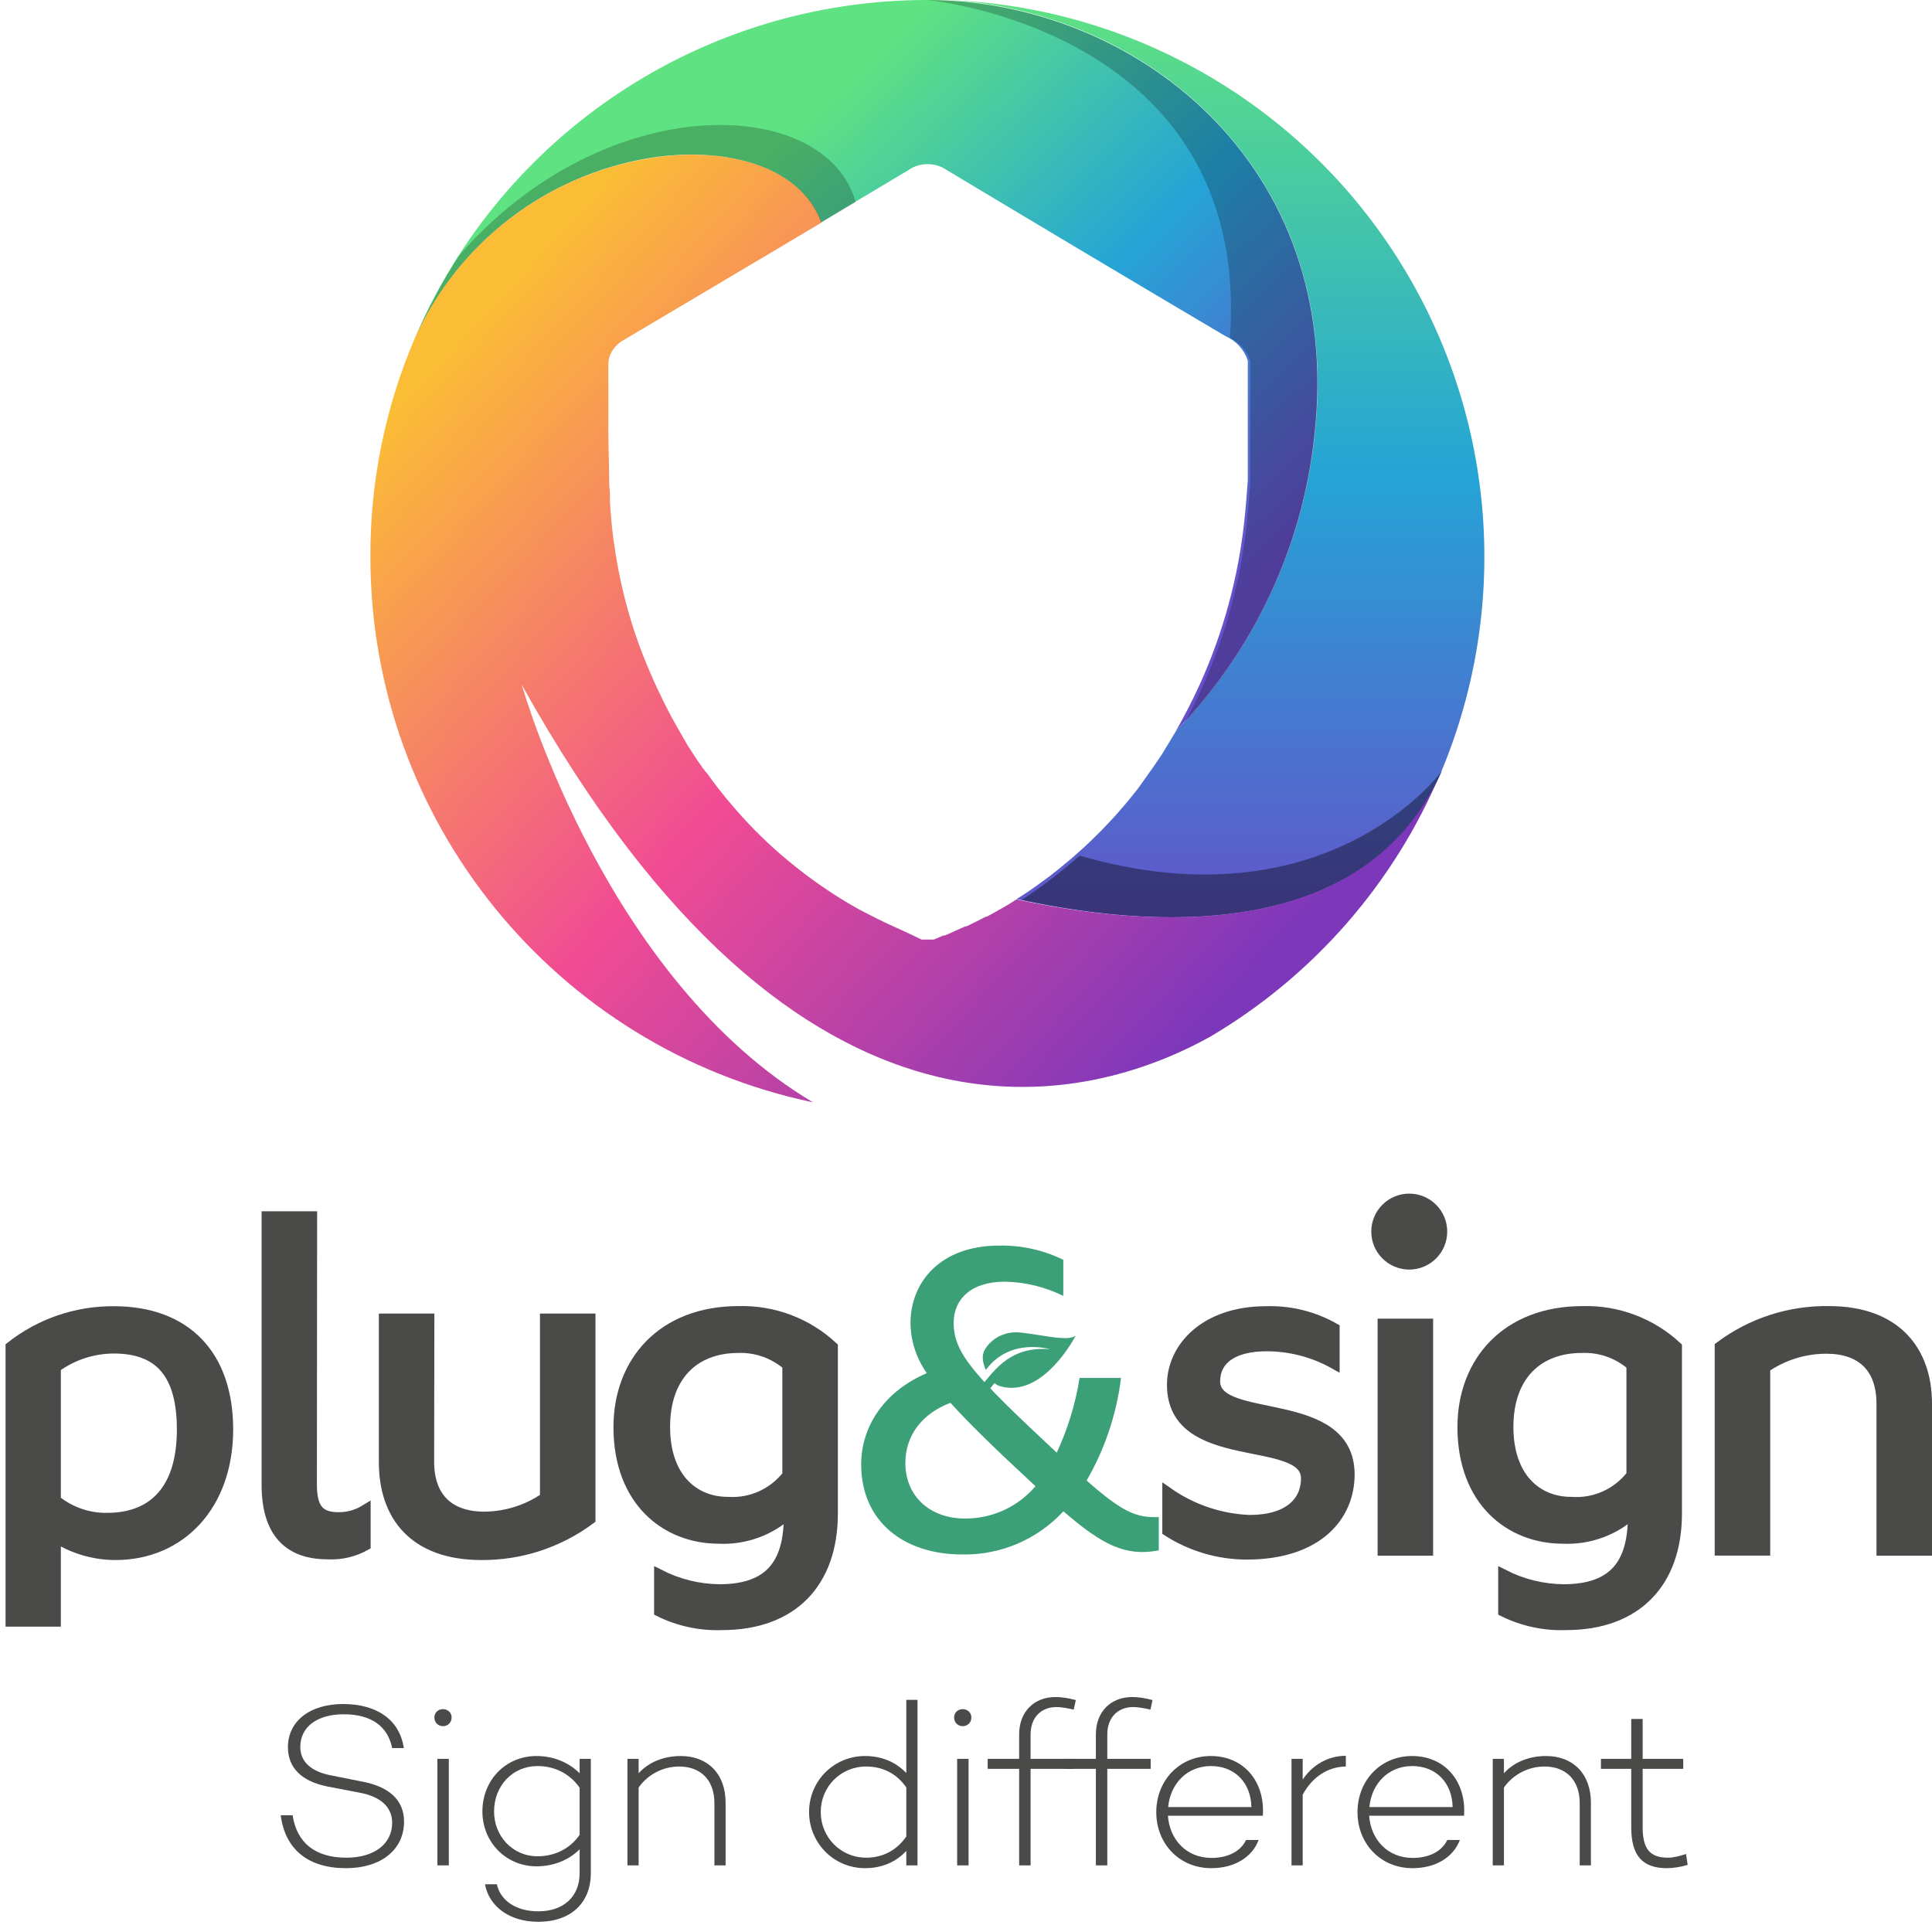 <?xml version="1.0" encoding="UTF-8"?>
<svg xmlns="http://www.w3.org/2000/svg" xmlns:xlink="http://www.w3.org/1999/xlink" width="174px" height="174px" viewBox="0 0 174 174" version="1.1">
  <title>L-plugsign-slogan-mars</title>
  <defs>
    <linearGradient x1="49.973%" y1="99.979%" x2="49.973%" y2="0.048%" id="linearGradient-1">
      <stop stop-color="#664FC9" offset="0%"></stop>
      <stop stop-color="#25A4D6" offset="50%"></stop>
      <stop stop-color="#5FE281" offset="100%"></stop>
    </linearGradient>
    <linearGradient x1="91.704%" y1="76.159%" x2="32.54%" y2="28.236%" id="linearGradient-2">
      <stop stop-color="#664FC9" offset="0%"></stop>
      <stop stop-color="#25A4D6" offset="50%"></stop>
      <stop stop-color="#5FE281" offset="100%"></stop>
    </linearGradient>
    <linearGradient x1="76.926%" y1="86.323%" x2="5.03%" y2="22.698%" id="linearGradient-3">
      <stop stop-color="#7D37BB" offset="0%"></stop>
      <stop stop-color="#F14B94" offset="50%"></stop>
      <stop stop-color="#FBBC36" offset="100%"></stop>
    </linearGradient>
    <linearGradient x1="50%" y1="99.896%" x2="50%" y2="-0.493%" id="linearGradient-4">
      <stop stop-color="#000000" offset="0%"></stop>
      <stop stop-color="#000000" offset="100%"></stop>
    </linearGradient>
    <linearGradient x1="50.017%" y1="-0.477%" x2="50.017%" y2="58.235%" id="linearGradient-5">
      <stop stop-color="#000000" offset="0%"></stop>
      <stop stop-color="#000000" offset="100%"></stop>
    </linearGradient>
    <linearGradient x1="100.662%" y1="50.013%" x2="17.253%" y2="50.013%" id="linearGradient-6">
      <stop stop-color="#000000" offset="0%"></stop>
      <stop stop-color="#000000" offset="100%"></stop>
    </linearGradient>
  </defs>
  <g id="Plug&amp;Sign-déclinaison" stroke="none" stroke-width="1" fill="none" fill-rule="evenodd">
    <g id="L-plugsign-slogan-mars" transform="translate(1, 0)" fill-rule="nonzero">
      <g id="leaf" transform="translate(86.644, 118.076)" fill="#3B9F77">
        <path d="M6.498,2.814 C3.125,3.563 2.339,5.875 1.559,7.813 L2.267,8.06 L2.623,7.198 C2.803,7.262 2.991,7.31 3.125,7.31 C7.248,7.31 8.372,0.94 8.372,0.94 C7.997,1.69 5.374,1.783 3.5,2.158 C1.627,2.533 0.877,4.125 0.877,4.875 C0.877,5.624 1.533,6.28 1.533,6.28 C2.751,2.814 6.498,2.814 6.498,2.814 Z" id="Path" transform="translate(4.624, 4.5) rotate(17) translate(-4.624, -4.5) "></path>
      </g>
      <path d="M19.5,128.74 C19.5,135.55 15.24,140 9.4,140 C7.479,139.996 5.599,139.445 3.98,138.41 L3.98,146 L0,146 L0,121.31 C2.632,119.237 5.89,118.119 9.24,118.14 C15.78,118.14 19.5,122.12 19.5,128.74 Z M3.98,123.13 L3.98,135.13 C5.3,136.206 6.958,136.78 8.66,136.75 C12.8,136.75 15.43,134.2 15.43,128.75 C15.43,123.75 13.43,121.4 9.24,121.4 C7.348,121.41 5.508,122.015 3.98,123.13 L3.98,123.13 Z" id="Shape" stroke="#4A4A49" fill="#4A4A49"></path>
      <path d="M27.04,133.69 C27.04,135.89 27.74,136.69 29.48,136.69 C30.326,136.7 31.158,136.471 31.88,136.03 L31.88,139.16 C30.864,139.724 29.711,139.994 28.55,139.94 C25.38,139.94 23.06,138.39 23.06,133.71 L23.06,109.59 L27.06,109.59 L27.04,133.69 Z" id="Path" stroke="#4A4A49" fill="#4A4A49"></path>
      <path d="M37.6,131.64 C37.6,134.93 39.46,136.64 42.6,136.64 C44.577,136.633 46.505,136.026 48.13,134.9 L48.13,118.8 L52.13,118.8 L52.13,136.8 C49.307,138.9 45.878,140.023 42.36,140 C36.36,140 33.62,136.55 33.62,131.68 L33.62,118.8 L37.62,118.8 L37.6,131.64 Z" id="Path" stroke="#4A4A49" fill="#4A4A49"></path>
      <path d="M73.96,121.31 L73.96,136.31 C73.96,142.5 70.37,146.31 64.02,146.31 C62.08,146.381 60.152,145.968 58.41,145.11 L58.41,141.86 C60.078,142.707 61.919,143.158 63.79,143.18 C68.39,143.18 70.09,140.82 70.09,136.56 L70.09,136.21 C68.374,137.803 66.089,138.639 63.75,138.53 C58.99,138.53 54.75,135.17 54.75,128.53 C54.75,122.65 58.69,118.13 65.5,118.13 C68.628,118.038 71.667,119.181 73.96,121.31 L73.96,121.31 Z M69.96,132.84 L69.96,122.94 C68.727,121.866 67.134,121.298 65.5,121.35 C61.5,121.35 58.85,123.9 58.85,128.51 C58.85,133.12 61.48,135.31 64.54,135.31 C66.653,135.454 68.697,134.525 69.98,132.84 L69.96,132.84 Z" id="Shape" stroke="#4A4A49" fill="#4A4A49"></path>
      <path d="M99.96,124.1 C99.564,127.358 98.509,130.502 96.86,133.34 C100.11,136.2 101.35,136.71 103.36,136.63 L103.36,139.63 C100.36,140.21 98.26,139.12 94.77,136.11 C92.433,138.643 89.126,140.058 85.68,140 C80.42,140 76.56,137.06 76.56,131.87 C76.56,128.62 78.49,125.37 82.47,123.67 C81.539,122.355 81.027,120.791 81,119.18 C81,115.55 83.6,112.18 89,112.18 C90.994,112.143 92.969,112.582 94.76,113.46 L94.76,116.71 C93.123,115.9 91.326,115.463 89.5,115.43 C86.44,115.43 84.89,117.02 84.89,119.14 C84.89,121.89 86.71,123.86 94.17,130.83 C95.167,128.694 95.861,126.429 96.23,124.1 L99.96,124.1 Z M84.6,126.34 C81.97,127.34 80.54,129.34 80.54,131.76 C80.54,134.81 82.82,136.76 85.88,136.76 C88.334,136.787 90.672,135.721 92.26,133.85 C88.82,130.67 86.34,128.27 84.6,126.34 Z" id="Shape" fill="#3B9F77"></path>
      <path d="M119.15,119.65 L119.15,122.78 C117.291,121.743 115.198,121.199 113.07,121.2 C110.07,121.2 108.39,122.39 108.39,124.41 C108.39,128.41 120.5,125.53 120.5,132.8 C120.5,136.51 117.68,139.96 111.26,139.96 C108.749,139.952 106.293,139.227 104.18,137.87 L104.18,134.46 C106.342,135.973 108.893,136.834 111.53,136.94 C115.12,136.94 116.67,135.24 116.67,133.15 C116.67,129.05 104.6,132.15 104.6,124.72 C104.6,121.39 107.54,118.14 113.03,118.14 C115.17,118.07 117.288,118.592 119.15,119.65 Z" id="Path" stroke="#4A4A49" fill="#4A4A49"></path>
      <path d="M127.57,139.61 L123.57,139.61 L123.57,119.26 L127.57,119.26 L127.57,139.61 Z M125.92,113.84 C124.307,113.84 123,112.533 123,110.92 C123,109.307 124.307,108 125.92,108 C127.533,108 128.84,109.307 128.84,110.92 C128.84,112.533 127.533,113.84 125.92,113.84 L125.92,113.84 Z" id="Shape" stroke="#4A4A49" fill="#4A4A49"></path>
      <path d="M149.98,121.31 L149.98,136.31 C149.98,142.5 146.38,146.31 140.04,146.31 C138.099,146.382 136.171,145.969 134.43,145.11 L134.43,141.86 C136.095,142.707 137.932,143.158 139.8,143.18 C144.41,143.18 146.11,140.82 146.11,136.56 L146.11,136.21 C144.389,137.802 142.102,138.637 139.76,138.53 C135.01,138.53 130.76,135.17 130.76,128.53 C130.76,122.65 134.71,118.13 141.52,118.13 C144.648,118.041 147.686,119.182 149.98,121.31 L149.98,121.31 Z M145.98,132.84 L145.98,122.94 C144.732,121.851 143.115,121.282 141.46,121.35 C137.46,121.35 134.8,123.9 134.8,128.51 C134.8,133.12 137.43,135.31 140.49,135.31 C142.624,135.474 144.695,134.544 145.99,132.84 L145.98,132.84 Z" id="Shape" stroke="#4A4A49" fill="#4A4A49"></path>
      <path d="M172.5,126.42 L172.5,139.61 L168.5,139.61 L168.5,126.42 C168.5,123.17 166.68,121.42 163.5,121.42 C161.509,121.415 159.564,122.022 157.93,123.16 L157.93,139.6 L153.93,139.6 L153.93,121.3 C156.763,119.18 160.222,118.064 163.76,118.13 C169.63,118.14 172.5,121.58 172.5,126.42 Z" id="Path" stroke="#4A4A49" fill="#4A4A49"></path>
      <path d="M84.26,1.09545522e-06 C102.12,0.89 120.13,15.27 117.39,39.31 C116.307,49.285 111.922,58.613 104.93,65.81 L104.33,66.81 L104.27,66.91 C104.07,67.24 103.86,67.56 103.66,67.91 L103.58,68.03 C103.16,68.67 102.72,69.3 102.27,69.92 L102.18,70.05 L101.5,71 L101.44,71.08 L100.76,71.93 L100.69,72.01 C100.46,72.3 100.22,72.58 99.97,72.86 L99.85,73 C99.603,73.293 99.353,73.573 99.1,73.84 L99.1,73.84 L98.33,74.65 L98.21,74.78 L97.43,75.55 L97.3,75.68 L96.52,76.41 L96.46,76.46 L95.63,77.2 L95.46,77.35 L94.61,78.05 L94.51,78.14 L93.7,78.78 L93.55,78.9 L92.66,79.55 L92.47,79.69 L91.54,80.34 L91.54,80.34 L91.05,80.66 L90.56,80.97 C101.86,83.47 121.81,85.28 128.83,69.51 C128.826,69.487 128.826,69.463 128.83,69.44 C135.16,54.24 133.63,36.901 124.736,23.044 C115.842,9.187 100.716,0.576 84.26,1.09545522e-06 Z" id="Path" fill="url(#linearGradient-1)"></path>
      <path d="M82.5,0 C62.407,-0.004 44.251,11.982 36.36,30.46 C40.253,21.858 48.185,15.769 57.5,14.23 C63.94,13.18 70.97,14.73 72.93,20.03 L80.78,15.34 C81.839,14.596 83.251,14.596 84.31,15.34 C92.65,20.347 101.007,25.327 109.38,30.28 C110.331,30.693 111.059,31.494 111.38,32.48 L111.38,43.28 C111.28,44.48 111.21,45.68 111.07,46.87 C110.532,51.965 109.181,56.942 107.07,61.61 C106.403,63.07 105.68,64.48 104.9,65.84 C111.892,58.643 116.277,49.315 117.36,39.34 C120.22,14.52 100.92,0 82.5,0 Z" id="Path" fill="url(#linearGradient-2)"></path>
      <path d="M90.55,81 C90.28,81.18 90,81.35 89.72,81.52 L89.62,81.58 L88.81,82.04 L88.69,82.11 L87.87,82.56 L87.78,82.56 C87.207,82.86 86.627,83.15 86.04,83.43 L85.93,83.43 L85.09,83.81 L84.94,83.88 L84.1,84.25 L83.98,84.25 L83.09,84.62 L82,84.62 L81.17,84.22 C80.06,83.69 78.94,83.22 77.84,82.66 C77.02,82.25 76.21,81.83 75.42,81.36 C73.737,80.361 72.126,79.245 70.6,78.02 C70.17,77.68 69.74,77.32 69.33,76.97 C67.682,75.541 66.151,73.982 64.75,72.31 C64.57,72.11 64.4,71.9 64.23,71.68 C63.88,71.26 63.55,70.83 63.23,70.4 L62.75,69.74 C62.1,69 61.5,68 60.91,67.1 L60.5,66.39 C60.22,65.91 59.94,65.39 59.68,64.94 C59.54,64.7 59.41,64.45 59.28,64.2 C58.89,63.46 58.52,62.7 58.16,61.93 C57.7,60.93 57.27,59.93 56.88,58.93 C56.49,57.93 56.14,56.93 55.82,55.87 C55.61,55.18 55.42,54.49 55.24,53.79 C54.806,52.047 54.472,50.281 54.24,48.5 C54.1,47.427 54,46.347 53.94,45.26 C53.94,44.74 53.94,44.26 53.87,43.71 C53.87,42.17 53.8,40.62 53.79,39.08 C53.79,37.02 53.79,34.95 53.79,32.89 C53.784,32.644 53.814,32.398 53.88,32.16 C54.107,31.48 54.592,30.917 55.23,30.59 L63.66,25.59 L64.36,25.17 C67.24,23.47 70.117,21.76 72.99,20.04 L72.99,20.04 C70.99,14.74 63.99,13.19 57.56,14.24 C48.224,15.758 40.267,21.846 36.36,30.46 C33.69,36.686 32.328,43.395 32.359,50.17 C32.366,73.905 48.994,94.391 72.22,99.28 C53.75,88.28 46.28,62.67 45.99,61.67 C71.22,107.03 97.41,99.25 107.99,93.37 C117.322,87.867 124.619,79.488 128.79,69.49 C121.8,85.26 101.85,83.45 90.55,81 Z" id="Path" fill="url(#linearGradient-3)"></path>
      <path d="M72.95,20.05 L76.06,18.19 C73.34,8.55 53.5,7.91 40.36,23 L40.36,23 C38.814,25.38 37.475,27.89 36.36,30.5 C40.243,21.883 48.176,15.777 57.5,14.23 C63.97,13.18 71.01,14.74 72.95,20.05 Z" id="Path" fill="url(#linearGradient-4)" opacity="0.23"></path>
      <path d="M82.5,1.09545522e-06 C82.5,1.09545522e-06 111.73,2.65 109.77,30.43 C110.654,30.847 111.322,31.616 111.61,32.55 L111.61,43.41 C111.51,44.61 111.43,45.82 111.3,47.02 C110.766,52.142 109.415,57.145 107.3,61.84 C106.81,62.93 106.3,63.99 105.71,65.03 C112.255,57.943 116.35,48.941 117.39,39.35 C120.22,14.52 100.92,1.09545522e-06 82.5,1.09545522e-06 Z" id="Path" fill="url(#linearGradient-5)" opacity="0.23"></path>
      <path d="M96.23,77.06 C94.782,78.347 93.252,79.539 91.65,80.63 L91.01,81.05 C102.37,83.49 121.87,85.05 128.8,69.52 C128.29,70.19 118,83.36 96.23,77.06 Z" id="Path" fill="url(#linearGradient-6)" opacity="0.4"></path>
      <g id="Sign-different" transform="translate(24.281, 152.838)" fill="#4A4A49">
        <path d="M5.607,0.63 C2.646,0.63 0.651,2.163 0.651,4.515 C0.651,6.363 1.869,7.602 4.242,8.064 L7.077,8.61 C9.051,8.967 10.038,9.954 10.038,11.319 C10.038,13.251 8.4,14.469 5.922,14.469 C3.066,14.469 1.449,13.104 1.071,10.647 L-7.10542736e-15,10.647 C0.399,13.734 2.478,15.414 5.88,15.414 C9.009,15.414 11.109,13.776 11.109,11.214 C11.109,9.261 9.723,8.043 7.266,7.602 L4.641,7.077 C2.772,6.741 1.764,5.859 1.764,4.494 C1.764,2.667 3.318,1.554 5.67,1.554 C8.253,1.554 9.66,2.709 10.038,4.599 L11.088,4.599 C10.71,2.037 8.652,0.63 5.607,0.63 Z" id="Path"></path>
        <path d="M14.616,2.625 C15.057,2.625 15.393,2.289 15.393,1.848 C15.393,1.407 15.057,1.092 14.616,1.092 C14.175,1.092 13.839,1.407 13.839,1.848 C13.839,2.289 14.175,2.625 14.616,2.625 Z M14.112,5.565 L14.112,15.162 L15.141,15.162 L15.141,5.565 L14.112,5.565 Z" id="Shape"></path>
        <path d="M26.922,5.565 L26.922,6.867 C25.956,5.901 24.591,5.313 23.037,5.313 C20.265,5.313 18.165,7.476 18.165,10.311 C18.165,13.041 20.265,15.246 23.037,15.246 C24.591,15.246 25.956,14.679 26.922,13.713 L26.922,15.855 C26.922,17.997 25.452,19.299 23.205,19.299 C21.168,19.299 19.782,18.312 19.467,16.863 L18.396,16.863 C18.774,18.879 20.622,20.244 23.205,20.244 C26.082,20.244 27.93,18.585 27.93,15.855 L27.93,5.565 L26.922,5.565 Z M23.142,14.343 C20.853,14.343 19.215,12.495 19.215,10.311 C19.215,8.022 20.853,6.216 23.142,6.216 C24.633,6.216 26.04,6.888 26.922,8.169 L26.922,12.411 C26.04,13.692 24.633,14.343 23.142,14.343 Z" id="Shape"></path>
        <path d="M36.036,5.313 C34.503,5.313 33.138,5.859 32.235,6.867 L32.235,5.565 L31.227,5.565 L31.227,15.162 L32.235,15.162 L32.235,8.148 C33.096,6.93 34.482,6.258 35.889,6.258 C37.758,6.258 39.06,7.413 39.06,9.555 L39.06,15.162 L40.068,15.162 L40.068,9.513 C40.068,6.867 38.409,5.313 36.036,5.313 Z" id="Path"></path>
        <path d="M56.343,0.252 L56.343,6.846 C55.419,5.88 54.159,5.313 52.626,5.313 C49.833,5.313 47.586,7.539 47.586,10.353 C47.586,13.167 49.833,15.414 52.626,15.414 C54.159,15.414 55.419,14.847 56.343,13.86 L56.343,15.162 L57.351,15.162 L57.351,0.252 L56.343,0.252 Z M52.731,14.469 C50.421,14.469 48.636,12.621 48.636,10.353 C48.636,8.085 50.421,6.258 52.731,6.258 C54.201,6.258 55.482,6.888 56.343,8.148 L56.343,12.558 C55.482,13.818 54.201,14.469 52.731,14.469 Z" id="Shape"></path>
        <path d="M61.425,2.625 C61.866,2.625 62.202,2.289 62.202,1.848 C62.202,1.407 61.866,1.092 61.425,1.092 C60.984,1.092 60.648,1.407 60.648,1.848 C60.648,2.289 60.984,2.625 61.425,2.625 Z M60.921,5.565 L60.921,15.162 L61.95,15.162 L61.95,5.565 L60.921,5.565 Z" id="Shape"></path>
        <path d="M67.536,3.36 C67.536,1.869 68.46,0.903 69.867,0.903 C70.308,0.903 70.896,1.008 71.421,1.134 L71.61,0.273 C70.917,0.084 70.287,0 69.783,0 C67.851,0 66.507,1.323 66.507,3.36 L66.507,5.565 L63.672,5.565 L63.672,6.468 L66.507,6.468 L66.507,15.162 L67.536,15.162 L67.536,6.468 L71.442,6.468 L71.442,5.565 L67.536,5.565 L67.536,3.36 Z" id="Path"></path>
        <path d="M74.445,3.36 C74.445,1.869 75.369,0.903 76.776,0.903 C77.217,0.903 77.805,1.008 78.33,1.134 L78.519,0.273 C77.826,0.084 77.196,0 76.692,0 C74.76,0 73.416,1.323 73.416,3.36 L73.416,5.565 L70.581,5.565 L70.581,6.468 L73.416,6.468 L73.416,15.162 L74.445,15.162 L74.445,6.468 L78.351,6.468 L78.351,5.565 L74.445,5.565 L74.445,3.36 Z" id="Path"></path>
        <path d="M83.769,5.313 C80.913,5.313 78.855,7.539 78.855,10.374 C78.855,13.188 80.913,15.414 83.811,15.414 C85.869,15.414 87.486,14.448 88.074,12.873 L86.94,12.873 C86.457,13.902 85.302,14.49 83.832,14.49 C81.543,14.49 80.052,12.81 79.905,10.689 L88.452,10.689 C88.662,7.623 86.751,5.313 83.769,5.313 Z M83.79,6.216 C85.89,6.216 87.381,7.686 87.423,9.912 L79.926,9.912 C80.115,7.833 81.606,6.216 83.79,6.216 Z" id="Shape"></path>
        <path d="M92.043,7.434 L92.043,5.565 L91.035,5.565 L91.035,15.162 L92.043,15.162 L92.043,8.799 C92.883,7.224 94.29,6.279 95.928,6.258 L95.928,5.292 C94.332,5.292 92.925,6.111 92.043,7.434 Z" id="Path"></path>
        <path d="M101.892,5.313 C99.036,5.313 96.978,7.539 96.978,10.374 C96.978,13.188 99.036,15.414 101.934,15.414 C103.992,15.414 105.609,14.448 106.197,12.873 L105.063,12.873 C104.58,13.902 103.425,14.49 101.955,14.49 C99.666,14.49 98.175,12.81 98.028,10.689 L106.575,10.689 C106.785,7.623 104.874,5.313 101.892,5.313 Z M101.913,6.216 C104.013,6.216 105.504,7.686 105.546,9.912 L98.049,9.912 C98.238,7.833 99.729,6.216 101.913,6.216 Z" id="Shape"></path>
        <path d="M113.967,5.313 C112.434,5.313 111.069,5.859 110.166,6.867 L110.166,5.565 L109.158,5.565 L109.158,15.162 L110.166,15.162 L110.166,8.148 C111.027,6.93 112.413,6.258 113.82,6.258 C115.689,6.258 116.991,7.413 116.991,9.555 L116.991,15.162 L117.999,15.162 L117.999,9.513 C117.999,6.867 116.34,5.313 113.967,5.313 Z" id="Path"></path>
        <path d="M126.567,14.133 C126.021,14.322 125.433,14.469 124.929,14.469 C123.333,14.469 122.661,13.692 122.661,11.739 L122.661,6.468 L126.315,6.468 L126.315,5.565 L122.661,5.565 L122.661,1.974 L121.632,1.974 L121.632,5.565 L118.902,5.565 L118.902,6.468 L121.632,6.468 L121.632,11.739 C121.632,14.259 122.619,15.414 124.845,15.414 C125.349,15.414 126,15.33 126.714,15.12 L126.567,14.133 Z" id="Path"></path>
      </g>
    </g>
  </g>
</svg>

